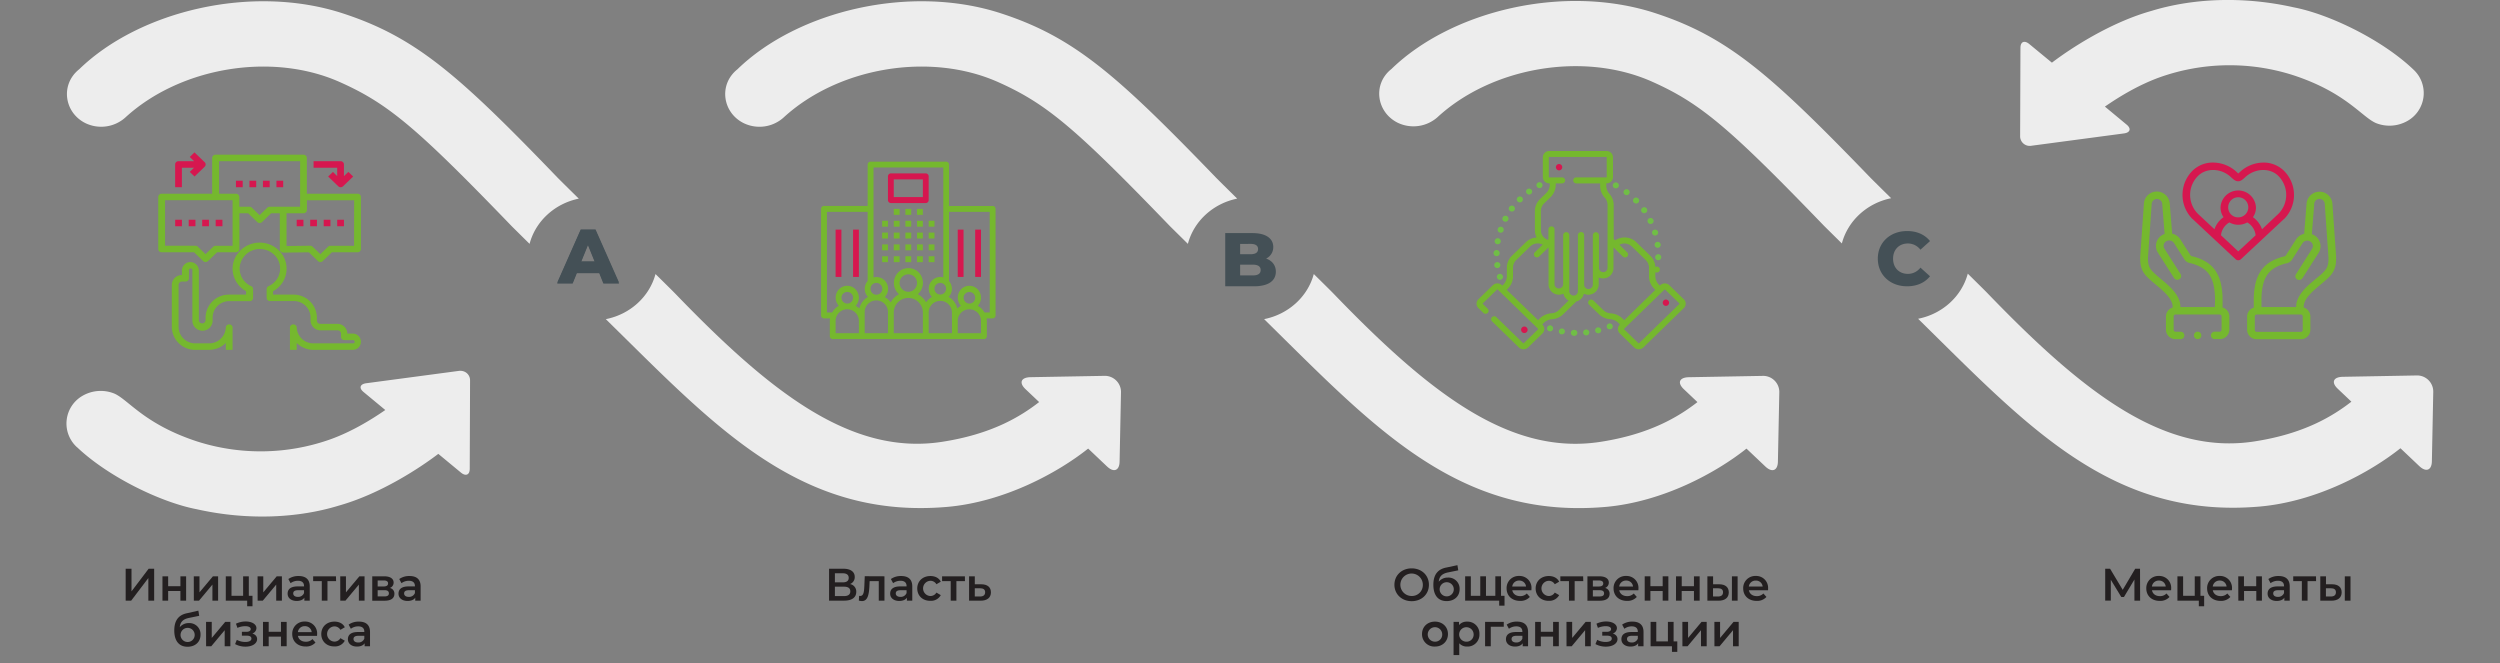 <?xml version="1.0" encoding="UTF-8"?> <svg xmlns="http://www.w3.org/2000/svg" xmlns:xlink="http://www.w3.org/1999/xlink" id="Capa_1" data-name="Capa 1" viewBox="0 0 1449.28 384.57"><rect x="0" y="0" width="1449.28" height="384.57" fill="#808080" stroke="none"/> <defs> <style>.cls-1{fill:none;}.cls-2{clip-path:url(#clip-path);}.cls-3{fill:#ededed;}.cls-4{fill:#75b82e;}.cls-5{fill:#d6174f;}.cls-6{fill:#231f20;}.cls-7{fill:#70be46;}.cls-8{fill:#445056;}</style> <clipPath id="clip-path"> <rect class="cls-1" width="1449.28" height="384.57"></rect> </clipPath> </defs> <title>oil-pump</title> <g class="cls-2"> <path class="cls-3" d="M44.6,259.19c18,17.14,48.53,32,69.37,36,30.11,6.77,59.34,5,82.45-2.08,24.15-6.81,47.05-21.88,57.67-30l13.14,10.87c2.78,2.3,5.07,1.32,5.08-2.18l.19-51.29c0-3.5-3-6-6.62-5.48l-53.55,7.14c-3.66.49-4.38,2.77-1.59,5.07l12.62,10.45c-8,5.54-19.59,12.65-32.09,17.09a120.92,120.92,0,0,1-76.83,1.19c-31.36-10.21-40.32-24.82-48.64-28a21.05,21.05,0,0,0-17.71,1.34,18.53,18.53,0,0,0-3.49,29.92m291-144c-6.29-6.19-10.89-10.75-12.13-12C266,43.54,241.16,21.58,198.66,7.73,146-9.42,80.76,6.33,45.9,40.16,34.84,49,37.25,65.25,49.45,71.35a21,21,0,0,0,23.16-3.18c31.52-29,84.65-38.31,124.44-20.57,28,12.49,44.64,26.54,99.75,83.68L307,141.37c3.46-13.13,14.58-23.38,28.6-26.23m55.77,55c-1.14-1.19-5.44-5.44-11.37-11.28-3.51,13.14-14.71,23.38-28.8,26.15L365,198.61c56,55.28,104.27,102.13,184,95.25,33.47-2.89,64.58-20.07,81.82-33.82l10.93,10.36c3.9,3.71,7.18,2.45,7.29-2.78l.82-40.4a9.38,9.38,0,0,0-9.84-9.33l-42.6.77c-5.52.1-6.84,3.21-2.94,6.92l7.92,7.5c-10.77,8.37-27.45,18.62-56.34,23.06-52.79,8.12-99.66-28.94-154.68-86m325.83-55c-6.28-6.19-10.89-10.75-12.12-12C647.55,43.54,622.76,21.58,580.26,7.73,527.6-9.42,462.36,6.33,427.5,40.16c-11.06,8.84-8.65,25.09,3.55,31.19a20.94,20.94,0,0,0,23.16-3.18c31.52-29,84.65-38.31,124.44-20.57,28,12.49,44.64,26.54,99.76,83.68l10.22,10.09c3.45-13.13,14.57-23.38,28.59-26.23m55.77,55c-1.14-1.19-5.44-5.44-11.37-11.28C758.11,172,746.91,182.21,732.83,185l13.8,13.63c56,55.28,104.27,102.13,184,95.25,33.47-2.89,64.58-20.07,81.82-33.82l10.93,10.36c3.9,3.71,7.18,2.45,7.29-2.78l.82-40.4a9.37,9.37,0,0,0-9.84-9.33l-42.6.77c-5.52.1-6.84,3.21-2.93,6.92l7.91,7.5c-10.77,8.37-27.45,18.62-56.33,23.06-52.79,8.12-99.67-28.94-154.69-86m323.35-55.21c-6.28-6.19-10.89-10.75-12.12-12-57.55-59.57-82.33-81.53-124.83-95.38-52.66-17.15-117.9-1.4-152.77,32.43C795.56,48.76,798,65,810.18,71.11a21,21,0,0,0,23.16-3.18c31.52-29,84.64-38.31,124.43-20.57,28,12.49,44.64,26.54,99.76,83.67.1.11,4.15,4.1,10.22,10.1,3.46-13.13,14.57-23.38,28.59-26.23M1399,40.24c-18-17.14-48.52-32-69.37-36-30.11-6.76-59.33-5-82.44,2.09-24.16,6.81-47,21.88-57.67,30L1176.37,25.5c-2.79-2.3-5.07-1.32-5.09,2.19L1171.09,79a5.57,5.57,0,0,0,6.63,5.48l53.55-7.13c3.65-.49,4.37-2.77,1.59-5.08L1220.24,61.8c8-5.55,19.58-12.65,32.09-17.1a120.92,120.92,0,0,1,76.83-1.19c31.35,10.21,40.32,24.82,48.63,28a21.09,21.09,0,0,0,17.71-1.33A18.54,18.54,0,0,0,1399,40.24M1410.59,227a9.37,9.37,0,0,0-9.84-9.34l-42.59.78c-5.52.1-6.85,3.21-2.94,6.92l7.91,7.5c-10.77,8.37-27.45,18.62-56.33,23.06-52.79,8.12-99.67-28.94-154.69-86-1.13-1.19-5.44-5.44-11.36-11.28-3.51,13.14-14.71,23.38-28.8,26.15l13.81,13.63c56,55.28,104.26,102.13,184,95.25,33.47-2.89,64.57-20.07,81.81-33.82l10.93,10.36c3.91,3.7,7.19,2.45,7.29-2.79Z"></path> <path class="cls-4" d="M205.26,142.48H191.57a2,2,0,0,0-1.39.55l-4.48,4.32L181.21,143a2.14,2.14,0,0,0-1.41-.55l-13.7.17v-19h9.81a1.92,1.92,0,0,0,2-1.89v-5.65h27.39Zm-48.91-22.63a2,2,0,0,0-1.39.55l-4.48,4.33L146,120.4a2,2,0,0,0-1.38-.55h-5.87v-5.66a1.92,1.92,0,0,0-2-1.88H127V93.45h47v26.4Zm-21.52,22.63H125a2,2,0,0,0-1.38.55l-4.49,4.32L114.68,143a2,2,0,0,0-1.38-.55H95.69v-26.4h39.14Zm72.39-30.17H177.87V91.56a1.92,1.92,0,0,0-2-1.88H125a1.92,1.92,0,0,0-2,1.88v20.75H93.74a1.92,1.92,0,0,0-2,1.88v30.17a1.93,1.93,0,0,0,2,1.89h18.75l5.3,5.1a2,2,0,0,0,2.76,0l5.3-5.1h10.93a1.93,1.93,0,0,0,2-1.89V123.62h5.06l5.29,5.1a2,2,0,0,0,1.39.56,2,2,0,0,0,1.38-.56l5.3-5.1h5v20.93a1.89,1.89,0,0,0,.59,1.35,2,2,0,0,0,1.4.54l14.86-.18,5.28,5.09a2,2,0,0,0,1.39.56,2,2,0,0,0,1.38-.56l5.3-5.1h14.84a1.93,1.93,0,0,0,2-1.89V114.19a1.92,1.92,0,0,0-2-1.88"></path> <path class="cls-4" d="M204.29,193.39h-2.94a5.76,5.76,0,0,0-5.87-5.65H185.7a1.93,1.93,0,0,1-2-1.89V184a13.47,13.47,0,0,0-13.69-13.2H158.3v-2a14.78,14.78,0,0,0,3.13-23.85,15.84,15.84,0,0,0-11.3-4.29c-8.19.17-15,6.72-15.3,14.61a15,15,0,0,0,7.82,13.53v2h-9.78a13.47,13.47,0,0,0-13.7,13.2v1.89a2,2,0,0,1-3.91,0V156.62a4.9,4.9,0,0,0-9.79,0v2.83a5.78,5.78,0,0,0-5.87,5.66v24.51a13.47,13.47,0,0,0,13.7,13.2h7.83a13.9,13.9,0,0,0,9.78-4v4h3.91v-13.2a2,2,0,0,0-3.91,0,9.62,9.62,0,0,1-9.78,9.43H113.3a9.62,9.62,0,0,1-9.78-9.43V165.11a1.93,1.93,0,0,1,2-1.89h2a1.92,1.92,0,0,0,2-1.89v-4.71a1,1,0,0,1,2,0v29.23a5.87,5.87,0,0,0,11.74,0V184a9.62,9.62,0,0,1,9.78-9.43h11.74a1.91,1.91,0,0,0,1.95-1.88V167.6a1.87,1.87,0,0,0-1.12-1.71,11.27,11.27,0,0,1-6.7-10.57,11.67,11.67,0,0,1,11.47-10.95,11.88,11.88,0,0,1,8.48,3.22,11,11,0,0,1,3.53,8.09,11.17,11.17,0,0,1-6.71,10.21,1.88,1.88,0,0,0-1.12,1.71v5.05a1.92,1.92,0,0,0,2,1.88h13.7a9.63,9.63,0,0,1,9.78,9.43v1.89a5.77,5.77,0,0,0,5.87,5.66h9.78a1.92,1.92,0,0,1,2,1.88v1.89a1.92,1.92,0,0,0,2,1.88h4.89a.95.95,0,1,1,0,1.89H181.78a9.62,9.62,0,0,1-9.78-9.43,2,2,0,0,0-3.91,0v13.2H172v-4a13.9,13.9,0,0,0,9.78,4h22.51a4.72,4.72,0,1,0,0-9.43"></path> <path class="cls-5" d="M118.6,94l-5.87-5.66L110,91l2.53,2.44h-9a1.92,1.92,0,0,0-2,1.88v13.2h3.92V97.22h7L110,99.66l2.77,2.66,5.87-5.65a1.85,1.85,0,0,0,0-2.67"></path> <path class="cls-5" d="M201.92,99.66l-2.53,2.44V95.34a1.91,1.91,0,0,0-1.95-1.89H181.78v3.77h13.7v4.88L193,99.66l-2.77,2.67,5.87,5.65a2,2,0,0,0,1.39.55,2,2,0,0,0,1.38-.55l5.87-5.65Z"></path> </g> <rect class="cls-5" x="101.56" y="127.39" width="3.91" height="3.77"></rect> <rect class="cls-5" x="109.39" y="127.39" width="3.91" height="3.77"></rect> <rect class="cls-5" x="117.21" y="127.39" width="3.91" height="3.77"></rect> <rect class="cls-5" x="125.04" y="127.39" width="3.91" height="3.77"></rect> <rect class="cls-5" x="136.78" y="104.76" width="3.91" height="3.77"></rect> <rect class="cls-5" x="144.61" y="104.76" width="3.91" height="3.77"></rect> <rect class="cls-5" x="152.43" y="104.76" width="3.91" height="3.77"></rect> <rect class="cls-5" x="160.26" y="104.76" width="3.91" height="3.77"></rect> <rect class="cls-5" x="172" y="127.39" width="3.91" height="3.77"></rect> <rect class="cls-5" x="179.83" y="127.39" width="3.91" height="3.77"></rect> <rect class="cls-5" x="187.65" y="127.39" width="3.91" height="3.77"></rect> <rect class="cls-5" x="195.48" y="127.39" width="3.91" height="3.77"></rect> <path class="cls-6" d="M72.85,329.7h3.38v13.13l9.94-13.13h3.2v18.5H86V335.09L76.05,348.2h-3.2Z"></path> <path class="cls-6" d="M94.18,334.09h3.3v5.73h7.11v-5.73h3.31V348.2h-3.31v-5.58H97.48v5.58h-3.3Z"></path> <path class="cls-6" d="M112.34,334.09h3.3v9.3l7.8-9.3h3V348.2h-3.3v-9.3l-7.77,9.3h-3Z"></path> <path class="cls-6" d="M146.38,345.4v6.05h-3.09V348.2h-12.4V334.09h3.31V345.4h6.74V334.09h3.3V345.4Z"></path> <path class="cls-6" d="M149.32,334.09h3.3v9.3l7.8-9.3h3V348.2h-3.3v-9.3l-7.77,9.3h-3Z"></path> <path class="cls-6" d="M179.56,339.93v8.27h-3.12v-1.72c-.8,1.22-2.33,1.9-4.44,1.9-3.23,0-5.26-1.77-5.26-4.22s1.58-4.21,5.86-4.21h3.65v-.21c0-1.93-1.16-3.06-3.51-3.06a7,7,0,0,0-4.28,1.4l-1.3-2.41a9.94,9.94,0,0,1,6-1.74C177.2,333.93,179.56,335.86,179.56,339.93Zm-3.31,3.86v-1.64h-3.41c-2.24,0-2.85.84-2.85,1.87,0,1.19,1,2,2.69,2A3.59,3.59,0,0,0,176.25,343.79Z"></path> <path class="cls-6" d="M194.84,336.89h-5V348.2h-3.3V336.89h-5v-2.8h13.22Z"></path> <path class="cls-6" d="M197.24,334.09h3.31v9.3l7.79-9.3h3V348.2h-3.3v-9.3l-7.77,9.3h-3Z"></path> <path class="cls-6" d="M228.64,344.24c0,2.48-1.85,4-5.65,4H215.8V334.09h6.9c3.43,0,5.49,1.32,5.49,3.64a3.29,3.29,0,0,1-2.17,3.12A3.29,3.29,0,0,1,228.64,344.24Zm-9.7-4.26h3.46c1.7,0,2.57-.61,2.57-1.77s-.87-1.72-2.57-1.72h-3.46Zm6.5,4c0-1.24-.82-1.85-2.61-1.85h-3.89v3.62h3.78C224.49,345.79,225.44,345.24,225.44,344Z"></path> <path class="cls-6" d="M243.84,339.93v8.27h-3.12v-1.72c-.79,1.22-2.32,1.9-4.44,1.9-3.22,0-5.26-1.77-5.26-4.22s1.59-4.21,5.87-4.21h3.65v-.21c0-1.93-1.17-3.06-3.52-3.06a7,7,0,0,0-4.28,1.4l-1.29-2.41a9.92,9.92,0,0,1,6-1.74C241.49,333.93,243.84,335.86,243.84,339.93Zm-3.3,3.86v-1.64h-3.41c-2.25,0-2.86.84-2.86,1.87,0,1.19,1,2,2.7,2A3.61,3.61,0,0,0,240.54,343.79Z"></path> <g class="cls-2"> <path class="cls-6" d="M116.25,368c0,4.15-3.09,6.93-7.53,6.93-4.84,0-7.69-3.28-7.69-9.44,0-5.65,2.37-9,7.4-10L115,354l.48,3-5.95,1.22c-3.41.71-5,2.3-5.31,5.36a6.66,6.66,0,0,1,5.26-2.37A6.45,6.45,0,0,1,116.25,368Zm-3.38.08a4.1,4.1,0,0,0-8.2,0,4.1,4.1,0,1,0,8.2,0Z"></path> <path class="cls-6" d="M119.45,360.52h3.3v9.3l7.8-9.3h3v14.11h-3.3v-9.3l-7.77,9.3h-3Z"></path> <path class="cls-6" d="M149.05,370.48c0,2.62-2.82,4.39-6.76,4.39a12.58,12.58,0,0,1-6-1.48l1-2.46a10.39,10.39,0,0,0,4.92,1.22c2.19,0,3.54-.72,3.54-1.93s-1-1.72-2.78-1.72h-2.74v-2.22h2.48c1.67,0,2.64-.58,2.64-1.61S144.08,363,142.1,363a11.12,11.12,0,0,0-4.46,1l-.85-2.43a13,13,0,0,1,5.6-1.29c3.62,0,6.27,1.56,6.27,3.88a3.4,3.4,0,0,1-2.38,3.09C148,367.79,149.05,368.92,149.05,370.48Z"></path> <path class="cls-6" d="M152.46,360.52h3.31v5.73h7.11v-5.73h3.3v14.11h-3.3v-5.57h-7.11v5.57h-3.31Z"></path> <path class="cls-6" d="M183.79,368.63H172.71c.4,2.06,2.12,3.39,4.57,3.39a5.09,5.09,0,0,0,3.84-1.54l1.77,2a7.17,7.17,0,0,1-5.68,2.3c-4.73,0-7.8-3-7.8-7.25a7,7,0,0,1,7.29-7.21,6.88,6.88,0,0,1,7.14,7.3C183.84,367.92,183.81,368.32,183.79,368.63Zm-11.1-2.19h8a3.84,3.84,0,0,0-4-3.44A3.89,3.89,0,0,0,172.69,366.44Z"></path> <path class="cls-6" d="M186.25,367.57c0-4.22,3.17-7.21,7.63-7.21,2.75,0,5,1.14,6,3.28l-2.54,1.48a4,4,0,0,0-3.51-2,4.42,4.42,0,0,0,0,8.83,4,4,0,0,0,3.51-2l2.54,1.48a6.41,6.41,0,0,1-6,3.31C189.42,374.82,186.25,371.8,186.25,367.57Z"></path> <path class="cls-6" d="M214.5,366.36v8.27h-3.12v-1.72c-.79,1.22-2.32,1.91-4.44,1.91-3.22,0-5.26-1.77-5.26-4.23s1.59-4.2,5.87-4.2h3.65v-.22c0-1.93-1.17-3.06-3.52-3.06a7,7,0,0,0-4.28,1.4l-1.29-2.41a9.92,9.92,0,0,1,6-1.74C212.15,360.36,214.5,362.29,214.5,366.36Zm-3.3,3.86v-1.64h-3.41c-2.25,0-2.86.85-2.86,1.88,0,1.19,1,2,2.7,2A3.61,3.61,0,0,0,211.2,370.22Z"></path> </g> <path class="cls-6" d="M496.39,343.07c0,3.2-2.4,5.13-7,5.13h-8.77V329.7h8.27c4.12,0,6.61,1.69,6.61,4.76a4.24,4.24,0,0,1-2.73,4.12A4.4,4.4,0,0,1,496.39,343.07ZM484,337.6h4.6c2.22,0,3.41-.9,3.41-2.61s-1.19-2.65-3.41-2.65H484Zm8.93,5.21c0-1.85-1.27-2.7-3.64-2.7H484v5.45h5.29C491.66,345.56,492.93,344.66,492.93,342.81Z"></path> <path class="cls-6" d="M512.73,334.09V348.2h-3.3V336.89h-5.29l-.13,2.8c-.24,5-1,8.77-4.31,8.77a7,7,0,0,1-1.82-.29l.16-2.77a3.1,3.1,0,0,0,.63.08c2.17,0,2.25-3,2.41-6l.23-5.44Z"></path> <path class="cls-6" d="M528.86,339.93v8.27h-3.12v-1.72c-.8,1.22-2.33,1.9-4.44,1.9-3.23,0-5.26-1.77-5.26-4.22s1.58-4.21,5.86-4.21h3.65v-.21c0-1.93-1.16-3.06-3.51-3.06a7,7,0,0,0-4.28,1.4l-1.3-2.41a9.94,9.94,0,0,1,6-1.74C526.5,333.93,528.86,335.86,528.86,339.93Zm-3.31,3.86v-1.64h-3.41c-2.24,0-2.85.84-2.85,1.87,0,1.19,1,2,2.69,2A3.59,3.59,0,0,0,525.55,343.79Z"></path> <path class="cls-6" d="M531.74,341.14c0-4.23,3.17-7.21,7.64-7.21,2.75,0,4.94,1.14,6,3.28l-2.53,1.48a4,4,0,0,0-3.52-2,4.42,4.42,0,0,0,0,8.83,4,4,0,0,0,3.52-2l2.53,1.48a6.39,6.39,0,0,1-6,3.3C534.91,348.38,531.74,345.37,531.74,341.14Z"></path> <path class="cls-6" d="M559.39,336.89h-4.95V348.2h-3.3V336.89h-5v-2.8h13.22Z"></path> <path class="cls-6" d="M574.45,343.39c0,3.09-2.19,4.86-6.05,4.84l-6.61,0V334.09h3.31v4.62l3.78,0C572.5,338.74,574.45,340.46,574.45,343.39Zm-3.35-.05c0-1.61-1-2.3-3-2.33l-3,0v4.78l3,0C570,345.82,571.1,345,571.1,343.34Z"></path> <path class="cls-6" d="M808.36,339c0-5.47,4.23-9.51,10-9.51s10,4,10,9.51-4.23,9.51-10,9.51S808.36,344.42,808.36,339Zm16.47,0a6.51,6.51,0,1,0-6.5,6.5A6.31,6.31,0,0,0,824.83,339Z"></path> <path class="cls-6" d="M846.16,341.54c0,4.15-3.09,6.92-7.53,6.92-4.84,0-7.69-3.27-7.69-9.43,0-5.66,2.37-9,7.4-10l6.55-1.4.48,3-6,1.22c-3.41.71-5,2.3-5.31,5.36a6.67,6.67,0,0,1,5.26-2.38A6.46,6.46,0,0,1,846.16,341.54Zm-3.38.08a4.1,4.1,0,0,0-8.2,0,4.1,4.1,0,1,0,8.2,0Z"></path> <path class="cls-6" d="M872.19,345.4v5.71H869.1V348.2H849.36V334.09h3.3V345.4h5.47V334.09h3.31V345.4h5.42V334.09h3.3V345.4Z"></path> <path class="cls-6" d="M887.76,342.2H876.69c.4,2.06,2.12,3.38,4.57,3.38a5.08,5.08,0,0,0,3.84-1.53l1.77,2a7.18,7.18,0,0,1-5.69,2.29c-4.73,0-7.79-3-7.79-7.24a7,7,0,0,1,7.29-7.21,6.89,6.89,0,0,1,7.14,7.29C887.82,341.49,887.79,341.88,887.76,342.2ZM876.66,340h8a3.84,3.84,0,0,0-4-3.44A3.91,3.91,0,0,0,876.66,340Z"></path> <path class="cls-6" d="M890.23,341.14c0-4.23,3.17-7.21,7.63-7.21,2.75,0,4.95,1.14,6,3.28l-2.54,1.48a4,4,0,0,0-3.51-2,4.42,4.42,0,0,0,0,8.83,4,4,0,0,0,3.51-2l2.54,1.48a6.41,6.41,0,0,1-6,3.3C893.4,348.38,890.23,345.37,890.23,341.14Z"></path> <path class="cls-6" d="M917.85,336.89h-5V348.2h-3.3V336.89h-5v-2.8h13.22Z"></path> <path class="cls-6" d="M933.1,344.24c0,2.48-1.85,4-5.66,4h-7.19V334.09h6.9c3.44,0,5.5,1.32,5.5,3.64a3.29,3.29,0,0,1-2.17,3.12A3.29,3.29,0,0,1,933.1,344.24ZM923.4,340h3.46c1.69,0,2.56-.61,2.56-1.77s-.87-1.72-2.56-1.72H923.4Zm6.5,4c0-1.24-.82-1.85-2.62-1.85H923.4v3.62h3.78C929,345.79,929.9,345.24,929.9,344Z"></path> <path class="cls-6" d="M949.78,342.2H938.7c.4,2.06,2.12,3.38,4.57,3.38a5.08,5.08,0,0,0,3.84-1.53l1.77,2a7.17,7.17,0,0,1-5.68,2.29c-4.73,0-7.8-3-7.8-7.24a7,7,0,0,1,7.29-7.21,6.88,6.88,0,0,1,7.14,7.29C949.83,341.49,949.8,341.88,949.78,342.2ZM938.68,340h8a3.84,3.84,0,0,0-4-3.44A3.89,3.89,0,0,0,938.68,340Z"></path> <path class="cls-6" d="M953.45,334.09h3.31v5.73h7.11v-5.73h3.3V348.2h-3.3v-5.58h-7.11v5.58h-3.31Z"></path> <path class="cls-6" d="M971.61,334.09h3.31v5.73H982v-5.73h3.31V348.2H982v-5.58h-7.1v5.58h-3.31Z"></path> <path class="cls-6" d="M1002.19,343.39c0,3.09-2.16,4.86-6,4.84l-6.4,0V334.09h3.31v4.62l3.56,0C1000.26,338.74,1002.19,340.46,1002.19,343.39Zm-3.33-.05c0-1.61-1-2.3-3-2.33l-2.8,0v4.78l2.8,0C997.81,345.82,998.86,345,998.86,343.34Zm5.16-9.25h3.3V348.2H1004Z"></path> <path class="cls-6" d="M1024.93,342.2h-11.08c.4,2.06,2.12,3.38,4.57,3.38a5.08,5.08,0,0,0,3.84-1.53l1.77,2a7.17,7.17,0,0,1-5.68,2.29c-4.74,0-7.8-3-7.8-7.24a7,7,0,0,1,7.29-7.21,6.88,6.88,0,0,1,7.14,7.29C1025,341.49,1025,341.88,1024.93,342.2Zm-11.1-2.19h8a3.84,3.84,0,0,0-4-3.44A3.89,3.89,0,0,0,1013.83,340Z"></path> <g class="cls-2"> <path class="cls-6" d="M824.36,367.57c0-4.22,3.17-7.21,7.5-7.21s7.54,3,7.54,7.21-3.15,7.25-7.54,7.25A7.13,7.13,0,0,1,824.36,367.57Zm11.71,0a4.2,4.2,0,1,0-4.21,4.42A4.11,4.11,0,0,0,836.07,367.57Z"></path> <path class="cls-6" d="M857.64,367.57a6.88,6.88,0,0,1-7.17,7.25,5.8,5.8,0,0,1-4.52-1.91v6.85h-3.3V360.52h3.15v1.85a5.8,5.8,0,0,1,4.67-2A6.87,6.87,0,0,1,857.64,367.57Zm-3.36,0A4.2,4.2,0,1,0,850.1,372,4.11,4.11,0,0,0,854.28,367.57Z"></path> <path class="cls-6" d="M871.75,363.32h-7.53v11.31h-3.3V360.52h10.83Z"></path> <path class="cls-6" d="M885.84,366.36v8.27h-3.12v-1.72c-.79,1.22-2.32,1.91-4.44,1.91-3.22,0-5.26-1.77-5.26-4.23s1.59-4.2,5.87-4.2h3.65v-.22c0-1.93-1.17-3.06-3.52-3.06a7,7,0,0,0-4.28,1.4l-1.29-2.41a9.9,9.9,0,0,1,6-1.74C883.49,360.36,885.84,362.29,885.84,366.36Zm-3.3,3.86v-1.64h-3.41c-2.25,0-2.86.85-2.86,1.88,0,1.19,1,2,2.7,2A3.61,3.61,0,0,0,882.54,370.22Z"></path> <path class="cls-6" d="M889.94,360.52h3.3v5.73h7.11v-5.73h3.31v14.11h-3.31v-5.57h-7.11v5.57h-3.3Z"></path> <path class="cls-6" d="M908.1,360.52h3.3v9.3l7.8-9.3h3v14.11h-3.3v-9.3l-7.77,9.3h-3Z"></path> <path class="cls-6" d="M937.68,370.48c0,2.62-2.83,4.39-6.77,4.39a12.58,12.58,0,0,1-6-1.48l1-2.46a10.35,10.35,0,0,0,4.91,1.22c2.19,0,3.54-.72,3.54-1.93s-1-1.72-2.77-1.72h-2.75v-2.22h2.48c1.67,0,2.65-.58,2.65-1.61s-1.19-1.67-3.18-1.67a11.16,11.16,0,0,0-4.46,1l-.85-2.43a13,13,0,0,1,5.61-1.29c3.62,0,6.26,1.56,6.26,3.88a3.4,3.4,0,0,1-2.38,3.09C936.64,367.79,937.68,368.92,937.68,370.48Z"></path> <path class="cls-6" d="M952.77,366.36v8.27h-3.12v-1.72c-.79,1.22-2.33,1.91-4.44,1.91-3.23,0-5.26-1.77-5.26-4.23s1.59-4.2,5.87-4.2h3.64v-.22c0-1.93-1.16-3.06-3.51-3.06a7,7,0,0,0-4.28,1.4l-1.3-2.41a10,10,0,0,1,6-1.74C950.42,360.36,952.77,362.29,952.77,366.36Zm-3.31,3.86v-1.64h-3.4c-2.25,0-2.86.85-2.86,1.88,0,1.19,1,2,2.7,2A3.59,3.59,0,0,0,949.46,370.22Z"></path> <path class="cls-6" d="M972.35,371.83v6.05h-3.09v-3.25H956.87V360.52h3.3v11.31h6.74V360.52h3.3v11.31Z"></path> <path class="cls-6" d="M975.29,360.52h3.3v9.3l7.8-9.3h3v14.11h-3.3v-9.3l-7.77,9.3h-3Z"></path> <path class="cls-6" d="M993.85,360.52h3.3v9.3l7.8-9.3h3v14.11h-3.3v-9.3l-7.77,9.3h-3Z"></path> </g> <path class="cls-6" d="M1237.35,348.2l0-12.26-6.07,10.15h-1.54l-6.08-10v12.1h-3.25V329.7h2.83l7.32,12.24,7.24-12.24h2.8l.06,18.5Z"></path> <path class="cls-6" d="M1258.6,342.2h-11.07c.4,2.06,2.11,3.38,4.57,3.38a5,5,0,0,0,3.83-1.53l1.77,2a7.15,7.15,0,0,1-5.68,2.29c-4.73,0-7.79-3-7.79-7.24a7,7,0,0,1,7.29-7.21,6.89,6.89,0,0,1,7.14,7.29C1258.66,341.49,1258.63,341.88,1258.6,342.2ZM1247.5,340h8a3.84,3.84,0,0,0-4-3.44A3.91,3.91,0,0,0,1247.5,340Z"></path> <path class="cls-6" d="M1277.77,345.4v6.05h-3.09V348.2h-12.4V334.09h3.3V345.4h6.74V334.09h3.31V345.4Z"></path> <path class="cls-6" d="M1293.86,342.2h-11.07c.4,2.06,2.12,3.38,4.57,3.38a5.08,5.08,0,0,0,3.84-1.53l1.77,2a7.18,7.18,0,0,1-5.69,2.29c-4.73,0-7.79-3-7.79-7.24a7,7,0,0,1,7.29-7.21,6.89,6.89,0,0,1,7.14,7.29C1293.92,341.49,1293.89,341.88,1293.86,342.2ZM1282.77,340h8a3.84,3.84,0,0,0-4-3.44A3.89,3.89,0,0,0,1282.77,340Z"></path> <path class="cls-6" d="M1297.54,334.09h3.31v5.73h7.1v-5.73h3.31V348.2H1308v-5.58h-7.1v5.58h-3.31Z"></path> <path class="cls-6" d="M1327.38,339.93v8.27h-3.12v-1.72c-.79,1.22-2.32,1.9-4.44,1.9-3.22,0-5.26-1.77-5.26-4.22s1.59-4.21,5.87-4.21h3.65v-.21c0-1.93-1.16-3.06-3.52-3.06a7,7,0,0,0-4.28,1.4l-1.29-2.41a9.92,9.92,0,0,1,6-1.74C1325,333.93,1327.38,335.86,1327.38,339.93Zm-3.3,3.86v-1.64h-3.41c-2.25,0-2.86.84-2.86,1.87,0,1.19,1,2,2.7,2A3.61,3.61,0,0,0,1324.08,343.79Z"></path> <path class="cls-6" d="M1342.66,336.89h-4.94V348.2h-3.31V336.89h-5v-2.8h13.21Z"></path> <path class="cls-6" d="M1357.49,343.39c0,3.09-2.17,4.86-6,4.84l-6.39,0V334.09h3.3v4.62l3.57,0C1355.56,338.74,1357.49,340.46,1357.49,343.39Zm-3.33-.05c0-1.61-1-2.3-3-2.33l-2.8,0v4.78l2.8,0C1353.1,345.82,1354.16,345,1354.16,343.34Zm5.15-9.25h3.31V348.2h-3.31Z"></path> <rect class="cls-4" x="511.39" y="127.97" width="3.37" height="3.43"></rect> <rect class="cls-4" x="511.39" y="134.83" width="3.37" height="3.43"></rect> <rect class="cls-4" x="511.39" y="141.69" width="3.37" height="3.43"></rect> <rect class="cls-4" x="511.39" y="148.55" width="3.37" height="3.43"></rect> <rect class="cls-4" x="518.13" y="127.97" width="3.37" height="3.43"></rect> <rect class="cls-4" x="518.13" y="134.83" width="3.37" height="3.43"></rect> <rect class="cls-4" x="518.13" y="141.69" width="3.37" height="3.43"></rect> <rect class="cls-4" x="518.13" y="148.55" width="3.37" height="3.43"></rect> <rect class="cls-4" x="524.87" y="127.97" width="3.37" height="3.43"></rect> <rect class="cls-4" x="524.87" y="134.83" width="3.37" height="3.43"></rect> <rect class="cls-4" x="524.87" y="141.69" width="3.37" height="3.43"></rect> <rect class="cls-4" x="524.87" y="148.55" width="3.37" height="3.43"></rect> <rect class="cls-4" x="531.61" y="127.97" width="3.37" height="3.43"></rect> <rect class="cls-4" x="518.13" y="121.11" width="3.37" height="3.43"></rect> <rect class="cls-4" x="524.87" y="121.11" width="3.37" height="3.43"></rect> <rect class="cls-4" x="531.61" y="121.11" width="3.37" height="3.43"></rect> <rect class="cls-4" x="531.61" y="134.83" width="3.37" height="3.43"></rect> <rect class="cls-4" x="531.61" y="141.69" width="3.37" height="3.43"></rect> <rect class="cls-4" x="531.61" y="148.55" width="3.37" height="3.43"></rect> <rect class="cls-4" x="538.36" y="127.97" width="3.37" height="3.43"></rect> <rect class="cls-4" x="538.36" y="134.83" width="3.37" height="3.43"></rect> <rect class="cls-4" x="538.36" y="141.69" width="3.37" height="3.43"></rect> <rect class="cls-4" x="538.36" y="148.55" width="3.37" height="3.43"></rect> <g class="cls-2"> <path class="cls-4" d="M573.76,181.14H570.7a10.18,10.18,0,0,0-3.87-3.86,6.94,6.94,0,0,0-.22-9.71,6.66,6.66,0,0,0-9.53.23,7,7,0,0,0,0,9.48,10,10,0,0,0-2.12,1.59,10.28,10.28,0,0,0-5-6.74,6.88,6.88,0,0,0,.18-9.21v-40.1h23.6Zm-15.17-8.58A3.37,3.37,0,1,1,562,176a3.4,3.4,0,0,1-3.37-3.43m10.11,20.59H555.21v-6.86a6.75,6.75,0,1,1,13.49,0Zm-16.86-6.86v6.86H538.36v-12a6.74,6.74,0,1,1,13.48,0Zm-15-11a12.06,12.06,0,0,0-4.83-4.75,8.68,8.68,0,0,0,1-12.09,8.32,8.32,0,0,0-11.87-1,8.69,8.69,0,0,0-1,12.09,8.27,8.27,0,0,0,1,1,12,12,0,0,0-4.84,4.75,10.23,10.23,0,0,0-3.4-3.11,6.88,6.88,0,0,0-.11-9.63,6.6,6.6,0,0,0-6.45-1.7V97.09h40.46V160.8a6.91,6.91,0,0,0-1.69-.25,6.79,6.79,0,0,0-6.74,6.83,6.89,6.89,0,0,0,1.86,4.75,10.33,10.33,0,0,0-3.4,3.11M521.5,164a5.06,5.06,0,1,1,5.06,5.14A5.1,5.1,0,0,1,521.5,164M535,193.15H518.13v-12a8.43,8.43,0,1,1,16.86,0Zm-20.23,0H501.27v-12a6.75,6.75,0,1,1,13.49,0Zm-16.6-14.28a10.22,10.22,0,0,0-2.12-1.59,7,7,0,0,0-.23-9.71,6.66,6.66,0,0,0-9.53.23,7,7,0,0,0,0,9.48,10.18,10.18,0,0,0-3.87,3.86h-3.05V122.82H503v40.1a6.86,6.86,0,0,0,.18,9.21,10.28,10.28,0,0,0-5,6.74m-10.37-6.31a3.37,3.37,0,1,1,3.37,3.43,3.4,3.4,0,0,1-3.37-3.43m10.11,20.59H484.41v-6.86a6.75,6.75,0,1,1,13.49,0ZM508,164a3.43,3.43,0,1,1-3.37,3.43A3.4,3.4,0,0,1,508,164m40.46,3.43A3.37,3.37,0,1,1,545.1,164a3.4,3.4,0,0,1,3.37,3.43m27-48H550.16v-24a1.71,1.71,0,0,0-1.69-1.72H504.64A1.7,1.7,0,0,0,503,95.37h0v24H477.67A1.7,1.7,0,0,0,476,121.1h0v61.76a1.7,1.7,0,0,0,1.68,1.71h3.53a10.89,10.89,0,0,0-.16,1.72v8.57a1.71,1.71,0,0,0,1.69,1.72h87.66a1.7,1.7,0,0,0,1.68-1.72v-8.57a9.82,9.82,0,0,0-.15-1.72h3.52a1.71,1.71,0,0,0,1.69-1.71V121.1a1.7,1.7,0,0,0-1.69-1.71"></path> </g> <rect class="cls-5" x="555.21" y="133.11" width="3.37" height="27.44"></rect> <rect class="cls-5" x="565.33" y="133.11" width="3.37" height="27.44"></rect> <rect class="cls-5" x="484.41" y="133.11" width="3.37" height="27.44"></rect> <rect class="cls-5" x="494.53" y="133.11" width="3.37" height="27.44"></rect> <g class="cls-2"> <path class="cls-5" d="M535,114.24H518.13V104H535Zm1.69-13.72H516.44a1.7,1.7,0,0,0-1.68,1.71h0V116a1.7,1.7,0,0,0,1.68,1.71h20.23a1.7,1.7,0,0,0,1.69-1.71h0V102.24a1.71,1.71,0,0,0-1.69-1.72"></path> <path class="cls-4" d="M1284,178H1264v-.32c0-6.62-6.75-12.2-11.22-15.9-.68-.56-1.32-1.09-1.83-1.54l-.09-.07c-4.14-3.63-5.85-5.14-5.63-11.2l2.12-30.56a3.07,3.07,0,1,1,6.14,0l1.37,17.2a7.8,7.8,0,0,0-1.38.64,7.3,7.3,0,0,0-2.51,10.22l9.36,14.7a2.27,2.27,0,0,0,3.06.7,2.11,2.11,0,0,0,.72-3l-9.37-14.7a3.09,3.09,0,0,1,1.07-4.31,3.3,3.3,0,0,1,4.46,1l5.78,9.06a5.11,5.11,0,0,0,3.72,2.65l.14,0c8.82,2.3,11.63,6.45,13.17,12a38.27,38.27,0,0,1,1,9.3Zm4.44.26v-4.34a41.26,41.26,0,0,0-1.15-10.33c-2.25-8.13-7.12-12.62-16.29-15l-.15,0-.69-.19a4.48,4.48,0,0,1-.4-.56l-5.78-9.06a7.62,7.62,0,0,0-4.75-3.33l-1.39-17.29a7.51,7.51,0,0,0-15,0l-2.12,30.59s0,0,0,.07c-.3,8.09,2.64,10.66,7.09,14.57l.09.07c.56.49,1.22,1,1.92,1.62,3.86,3.19,9.68,8,9.68,12.64v.58a5.42,5.42,0,0,0-3.87,5.12v7.79a5.49,5.49,0,0,0,5.58,5.39H1264a2.15,2.15,0,1,0,0-4.29h-2.78a1.14,1.14,0,0,1-1.14-1.1V183.4a1.13,1.13,0,0,1,1.14-1.09h25.52a1.13,1.13,0,0,1,1.14,1.09v7.79a1.12,1.12,0,0,1-1.14,1.1H1284a2.15,2.15,0,1,0,0,4.29h2.8a5.49,5.49,0,0,0,5.57-5.39V183.4a5.41,5.41,0,0,0-3.86-5.12"></path> <path class="cls-4" d="M1344.25,160.19l-.09.07c-.51.45-1.15,1-1.82,1.54-4.47,3.7-11.23,9.28-11.23,15.9V178H1311v-4a38.29,38.29,0,0,1,1-9.3c1.53-5.53,4.35-9.68,13.16-12l.15,0a5.12,5.12,0,0,0,3.71-2.65l5.78-9.06a3.28,3.28,0,0,1,2.94-1.49h0a3.4,3.4,0,0,1,1.53.46,3.14,3.14,0,0,1,1.45,1.95,3,3,0,0,1-.39,2.36L1331,159a2.11,2.11,0,0,0,.73,3,2.26,2.26,0,0,0,3-.7l9.37-14.7a7.19,7.19,0,0,0,.93-5.61,7.42,7.42,0,0,0-3.45-4.61,8.64,8.64,0,0,0-1.38-.65l1.38-17.19a3.07,3.07,0,1,1,6.13,0l2.12,30.55c.23,6.07-1.49,7.58-5.63,11.21m-9.28,31a1.12,1.12,0,0,1-1.13,1.09h-25.53a1.12,1.12,0,0,1-1.13-1.09V183.4a1.13,1.13,0,0,1,1.13-1.09h25.53a1.13,1.13,0,0,1,1.13,1.09Zm19.35-42.39v-.07l-2.13-30.59a7.51,7.51,0,0,0-15,0l-1.38,17.28a7.6,7.6,0,0,0-4.76,3.33l-5.78,9.06a4.48,4.48,0,0,1-.4.56c-.12,0-.43.13-.69.19l-.15,0c-9.17,2.39-14,6.88-16.29,15a41.73,41.73,0,0,0-1.15,10.33v4.34a5.41,5.41,0,0,0-3.86,5.12v7.79a5.49,5.49,0,0,0,5.57,5.39h25.53a5.49,5.49,0,0,0,5.57-5.39V183.4a5.42,5.42,0,0,0-3.86-5.12v-.58c0-4.64,5.82-9.45,9.67-12.64.7-.58,1.36-1.13,1.92-1.62l.09-.07c4.46-3.91,7.39-6.49,7.09-14.57"></path> <path class="cls-5" d="M1311.32,132.9a14.15,14.15,0,0,0-5.27-7,9.59,9.59,0,0,0,1.75-5.53,10.27,10.27,0,0,0-20.53,0,9.66,9.66,0,0,0,1.75,5.53,14.16,14.16,0,0,0-5.27,7l-9.58-8.94a15.54,15.54,0,0,1,0-21.94c4.83-4.84,13.37-4.59,19,.54l.23.21c1.54,1.39,2.55,2.31,4.07,2.31s2.53-.92,4.06-2.31l.23-.21c5.68-5.13,14.23-5.38,19.06-.54a15.56,15.56,0,0,1,0,21.94Zm-19.61-12.51a5.83,5.83,0,1,1,5.83,5.62,5.74,5.74,0,0,1-5.83-5.62m5.83,25.36-10-9.36a9.73,9.73,0,0,1,4.85-7.45,10.58,10.58,0,0,0,10.38,0,9.72,9.72,0,0,1,4.84,7.46ZM1324.08,127a19.78,19.78,0,0,0,0-27.94,16.74,16.74,0,0,0-12.67-4.79,20.13,20.13,0,0,0-12.61,5.18l-.23.21-1,.92c-.3-.25-.68-.6-1-.92l-.23-.21a20.11,20.11,0,0,0-12.61-5.18A16.73,16.73,0,0,0,1271,99a19.78,19.78,0,0,0,0,27.94l.06,0L1296,150.27a2.25,2.25,0,0,0,3.08,0L1324,127l.06,0"></path> <path class="cls-4" d="M1274,192.28a2.15,2.15,0,1,0,0,4.3h0a2.15,2.15,0,1,0,0-4.3"></path> <path class="cls-7" d="M905.79,190.47l-.36,1.69.35-1.69a1.78,1.78,0,0,0-2.09,1.36,1.72,1.72,0,0,0,1.4,2h0a2,2,0,0,0,.34,0,1.76,1.76,0,0,0,1.74-1.4,1.73,1.73,0,0,0-1.41-2"></path> <path class="cls-7" d="M919.36,191l.18,1.71-.18-1.71a1.72,1.72,0,0,0-1.58,1.89,1.75,1.75,0,0,0,1.76,1.55h.23a1.73,1.73,0,0,0,1.55-1.9,1.77,1.77,0,0,0-2-1.52"></path> <path class="cls-7" d="M912.57,191.24h0a1.73,1.73,0,1,0-.13,3.45h.08a1.73,1.73,0,1,0,.08-3.45"></path> <path class="cls-7" d="M899.23,188.72h0a1.78,1.78,0,0,0-2.26,1A1.73,1.73,0,0,0,898,192a1.8,1.8,0,0,0,.6.1,1.77,1.77,0,0,0,1.67-1.14,1.72,1.72,0,0,0-1.07-2.21"></path> <path class="cls-7" d="M926.07,189.82l.43,1.67-.44-1.67a1.73,1.73,0,0,0-1.28,2.1,1.78,1.78,0,0,0,1.72,1.3,1.74,1.74,0,0,0,.45-.06h0a1.72,1.72,0,0,0,1.25-2.11,1.8,1.8,0,0,0-2.17-1.22"></path> <path class="cls-7" d="M932.48,187.65l.71,1.58-.71-1.58a1.71,1.71,0,0,0-.92,2.27,1.77,1.77,0,0,0,1.63,1,1.83,1.83,0,0,0,.71-.14l0,0a1.71,1.71,0,0,0,.89-2.27,1.81,1.81,0,0,0-2.35-.87"></path> <path class="cls-7" d="M892.45,109.08a1.83,1.83,0,0,0,.84-.21,1.69,1.69,0,0,0,.73-2.33,1.8,1.8,0,0,0-2.4-.71h0a1.69,1.69,0,0,0-.72,2.33,1.77,1.77,0,0,0,1.57.91"></path> <path class="cls-7" d="M871.91,128.33a1.91,1.91,0,0,0,.83.2,1.79,1.79,0,0,0,1.57-.93l0-.06a1.69,1.69,0,0,0-.81-2.3,1.8,1.8,0,0,0-2.37.77,1.7,1.7,0,0,0,.75,2.32"></path> <path class="cls-7" d="M869.41,134.81a1.88,1.88,0,0,0,.57.09,1.77,1.77,0,0,0,1.68-1.17l0-.07a1.7,1.7,0,0,0-1.17-2.15,1.78,1.78,0,0,0-2.21,1.12,1.7,1.7,0,0,0,1.11,2.18"></path> <path class="cls-7" d="M875.41,122.3a1.86,1.86,0,0,0,1.05.33,1.78,1.78,0,0,0,1.43-.71l0,0a1.69,1.69,0,0,0-.42-2.4,1.8,1.8,0,0,0-2.47.39l1.43,1-1.44-1a1.69,1.69,0,0,0,.39,2.41"></path> <path class="cls-7" d="M886.42,112.8a1.78,1.78,0,0,0,1.07-.35,1.69,1.69,0,0,0,.38-2.41,1.81,1.81,0,0,0-2.48-.37l0,0a1.69,1.69,0,0,0-.34,2.42,1.75,1.75,0,0,0,1.41.68"></path> <path class="cls-7" d="M867.83,161a1.76,1.76,0,0,0,1.69,1.22,1.88,1.88,0,0,0,.52-.08,1.72,1.72,0,0,0,1.18-2.14,1.78,1.78,0,0,0-2.17-1.19,1.72,1.72,0,0,0-1.25,2.12.49.49,0,0,1,0,.07"></path> <path class="cls-7" d="M881.06,117.34a1.82,1.82,0,0,0,1.27-.51,1.7,1.7,0,0,0,0-2.44,1.82,1.82,0,0,0-2.51,0l0,0a1.68,1.68,0,0,0,0,2.43,1.77,1.77,0,0,0,1.24.49"></path> <path class="cls-7" d="M869.79,153.44a1.77,1.77,0,0,0-2-1.49,1.74,1.74,0,0,0-1.56,1.91l0,.07A1.74,1.74,0,0,0,868,155.4a1.18,1.18,0,0,0,.26,0,1.74,1.74,0,0,0,1.5-1.94"></path> <path class="cls-7" d="M867.56,148.5h.05a1.74,1.74,0,0,0,1.77-1.67v-.07a1.78,1.78,0,1,0-1.83,1.74"></path> <path class="cls-7" d="M868,141.59a1.63,1.63,0,0,0,.31,0A1.77,1.77,0,0,0,870,140.2s0,0,0-.08a1.74,1.74,0,0,0-1.5-2,1.78,1.78,0,0,0-2,1.43,1.73,1.73,0,0,0,1.44,2"></path> <path class="cls-7" d="M951.7,122.84a1.8,1.8,0,0,0,2.47.44,1.68,1.68,0,0,0,.45-2.39l-1.47,1,1.47-1a1.81,1.81,0,0,0-2.47-.46,1.69,1.69,0,0,0-.47,2.39Z"></path> <path class="cls-7" d="M960.77,140.19a1.73,1.73,0,0,0-1.57,1.9v.08a1.77,1.77,0,0,0,1.76,1.48l.25,0a1.72,1.72,0,0,0,1.51-1.93,1.76,1.76,0,0,0-2-1.51"></path> <path class="cls-7" d="M957.77,135.32v0a1.77,1.77,0,0,0,1.7,1.23,1.79,1.79,0,0,0,.51-.07,1.71,1.71,0,0,0,1.2-2.14v0a1.8,1.8,0,0,0-2.21-1.17,1.72,1.72,0,0,0-1.2,2.14"></path> <path class="cls-7" d="M955.27,128.88a1.79,1.79,0,0,0,2.37.79,1.69,1.69,0,0,0,.82-2.3l-1.61.73,1.61-.74a1.8,1.8,0,0,0-2.37-.82,1.7,1.7,0,0,0-.85,2.29Z"></path> <path class="cls-7" d="M947.23,117.46a1.83,1.83,0,0,0,1.27.52,1.8,1.8,0,0,0,1.24-.5,1.68,1.68,0,0,0,0-2.42,1.82,1.82,0,0,0-2.5-.09,1.67,1.67,0,0,0-.1,2.43Z"></path> <path class="cls-7" d="M961.35,147.38a1.77,1.77,0,0,0-1.83,1.67,1.75,1.75,0,0,0,1.67,1.8h.11a1.75,1.75,0,0,0,1.77-1.63v-.07a1.75,1.75,0,0,0-1.72-1.77"></path> <path class="cls-7" d="M935.88,109l0,0a1.75,1.75,0,0,0,.83.2,1.78,1.78,0,0,0,1.56-.91,1.7,1.7,0,0,0-.72-2.33l-.86,1.51.85-1.52a1.81,1.81,0,0,0-2.41.69,1.7,1.7,0,0,0,.71,2.34"></path> <path class="cls-7" d="M941.88,112.78l0,0a1.85,1.85,0,0,0,1.07.35,1.81,1.81,0,0,0,1.42-.68,1.7,1.7,0,0,0-.34-2.42h0a1.8,1.8,0,0,0-2.48.32,1.69,1.69,0,0,0,.32,2.42"></path> <path class="cls-4" d="M973.59,176.19,950.14,199a.2.2,0,0,1-.14.06.2.2,0,0,1-.15-.06l-8.33-8.1a.19.19,0,0,1,0-.28l1.34-1.31h0l13.61-13.24,8.5-8.26a.19.19,0,0,1,.28,0l8.34,8.1a.19.19,0,0,1,0,.28m-41.67-20.7a2.51,2.51,0,0,1-5,0V136.26a1.78,1.78,0,0,0-3.55,0v28.68a2.51,2.51,0,0,1-5,.4v-29.1a1.75,1.75,0,0,0-1.78-1.72,1.77,1.77,0,0,0-.86.22,1.7,1.7,0,0,0-1,1.52v28.68a4.73,4.73,0,0,0,0,.65v3.47a2.51,2.51,0,0,1-5,0V136.22a1.78,1.78,0,0,0-3.55,0v28.72a2.51,2.51,0,0,1-5,0V132.88a1.78,1.78,0,0,0-3.55,0v5.93a1.69,1.69,0,0,0-.43.2,5.92,5.92,0,0,1-3.93-5.52V122.37a6.21,6.21,0,0,1,1.9-4.48l3.58-3.48a10.19,10.19,0,0,0,3.14-7.35v-.76h3.56a1.73,1.73,0,1,0,0-3.45h-7.39a.2.2,0,0,1-.2-.2V91.19a.2.2,0,0,1,.2-.2h33.17a.2.2,0,0,1,.2.2v11.46a.19.19,0,0,1-.2.2H913.87a1.73,1.73,0,1,0,0,3.45h13.76v1.44a10.27,10.27,0,0,0,2.66,6.87,6.2,6.2,0,0,1,1.63,4.18Zm-28.23,24.28a6.57,6.57,0,0,1-4.18,1.84,10.8,10.8,0,0,0-6.88,3l-1,1-.94-.91a.08.08,0,0,0,0,0L873.43,168l.55-.54a10.18,10.18,0,0,0,3.14-7.35v-4.92a6.19,6.19,0,0,1,1.9-4.48l8.09-7.87a6.19,6.19,0,0,1,7.2-1l-4.56,4.43a1.68,1.68,0,0,0,0,2.44,1.76,1.76,0,0,0,1.25.5,1.78,1.78,0,0,0,1.26-.5l5.45-5.3v21.52a6,6,0,0,0,6,5.89,6.22,6.22,0,0,0,2.63-.59,5.93,5.93,0,0,0,3,4Zm57.12-23.43h0l-.32-.06Zm15.29,17.14-8.33-8.11a3.83,3.83,0,0,0-5.31,0l-.19.19-.55-.53a6.94,6.94,0,0,1-1.56-2.26,1.75,1.75,0,0,0-.12-.32,6.6,6.6,0,0,1-.42-2.34v-2.29a1.83,1.83,0,0,0,.53.17l.3,0a1.77,1.77,0,0,0,1.75-1.42,1.73,1.73,0,0,0-1.4-2,1.85,1.85,0,0,0-1.19.17,9.61,9.61,0,0,0-2.93-6.48l-8.09-7.86a9.63,9.63,0,0,0-6.79-2.73,9.75,9.75,0,0,0-5.48,1.66l-.85-.84V118.79a9.61,9.61,0,0,0-2.51-6.46,6.83,6.83,0,0,1-1.77-4.59V106.3h.12a3.7,3.7,0,0,0,3.75-3.65V91.19a3.7,3.7,0,0,0-3.75-3.64H898.14a3.7,3.7,0,0,0-3.75,3.64v11.46a3.7,3.7,0,0,0,3.75,3.65h.28v.76a6.81,6.81,0,0,1-2.1,4.91l-3.58,3.49a9.55,9.55,0,0,0-2.94,6.91v11.12a9,9,0,0,0,1,4.2,9.66,9.66,0,0,0-6.23,2.72l-8.09,7.86a9.58,9.58,0,0,0-2.94,6.92v4.92a6.83,6.83,0,0,1-2.1,4.92l-.54.52h0l-.19-.19a3.83,3.83,0,0,0-5.31,0l-8.33,8.11a3.56,3.56,0,0,0,0,5.15l2.85,2.78a1.82,1.82,0,0,0,2.51,0,1.7,1.7,0,0,0,0-2.44l-2.85-2.78a.19.19,0,0,1,0-.28l8.34-8.1a.19.19,0,0,1,.28,0l1.44,1.41,19.79,19.24,2.22,2.16a.19.19,0,0,1,0,.28l-8.34,8.1a.19.19,0,0,1-.28,0l-15.57-15.14a1.8,1.8,0,0,0-2.51,0,1.67,1.67,0,0,0,0,2.43l15.57,15.15a3.83,3.83,0,0,0,5.31,0l8.33-8.11a3.58,3.58,0,0,0,0-5.15l-.09-.09,1-1a7.22,7.22,0,0,1,4.6-2,10.22,10.22,0,0,0,6.46-2.85l7.66-7.45a6,6,0,0,0,4.4-4.49,6.18,6.18,0,0,0,2.59.57,6,6,0,0,0,6-5.89v-4.09a6.37,6.37,0,0,0,2.51.52,6,6,0,0,0,6.06-5.88v-12.1l5.46,5.33a1.83,1.83,0,0,0,2.51,0,1.68,1.68,0,0,0,0-2.43l-4.55-4.45a6.21,6.21,0,0,1,7.19,1l8.09,7.87a6.23,6.23,0,0,1,1.9,4.48v4.92a10.18,10.18,0,0,0,3.14,7.35l.55.54-2.58,2.51L941.6,185.65l-.86-.84,0,0-.15-.15a10.8,10.8,0,0,0-6.88-3,6.58,6.58,0,0,1-4.19-1.85l-5.83-5.63a1.81,1.81,0,0,0-2.51,0,1.69,1.69,0,0,0,0,2.43L927,182.2a10.25,10.25,0,0,0,6.47,2.85,7.22,7.22,0,0,1,4.59,2l.09.08.15.15.82.79-.09.09a3.56,3.56,0,0,0,0,5.15l8.33,8.11a3.83,3.83,0,0,0,5.31,0l23.45-22.81a3.58,3.58,0,0,0,0-5.15"></path> <path class="cls-5" d="M903.76,95.08a1.84,1.84,0,1,0,1.89,1.84,1.87,1.87,0,0,0-1.89-1.84"></path> <path class="cls-5" d="M965.69,173.65a1.84,1.84,0,1,0,1.9,1.84,1.87,1.87,0,0,0-1.9-1.84"></path> <path class="cls-5" d="M885.58,191.24a1.89,1.89,0,1,0-1.89,1.83,1.87,1.87,0,0,0,1.89-1.83"></path> </g> <path class="cls-8" d="M347.4,157.87h-13l-2.43,6H323L336.65,133h8.59l13.65,30.84h-9.07Zm-2.56-6.43-4-9.87-4,9.87Z"></path> <path class="cls-8" d="M347.4,158.39h-13l-2.43,6H323l13.62-30.84h8.59l13.65,30.84h-9.07ZM344.84,152l-4-9.86-4,9.86Z"></path> <path class="cls-8" d="M739.62,157.51c0,5.33-4.4,8.46-12.68,8.46H710.28V135.13h15.78c8.1,0,12.07,3.31,12.07,8.07a7.27,7.27,0,0,1-4.15,6.69C737.46,151.13,739.62,153.77,739.62,157.51Zm-20.7-16.08v5.95h6c2.91,0,4.4-1,4.4-3s-1.49-3-4.4-3Zm11.89,15.11c0-2.11-1.58-3.12-4.58-3.12h-7.31v6.25h7.31C729.23,159.67,730.81,158.66,730.81,156.54Z"></path> <path class="cls-8" d="M1088.59,149.94c0-9.39,7.18-16,17-16,5.68,0,10.26,2.07,13.26,5.82l-5.55,5a9.11,9.11,0,0,0-7.27-3.61c-5.07,0-8.59,3.52-8.59,8.81s3.52,8.81,8.59,8.81a9.12,9.12,0,0,0,7.27-3.62l5.55,5c-3,3.74-7.58,5.81-13.26,5.81C1095.77,166,1088.59,159.32,1088.59,149.94Z"></path> </svg> 